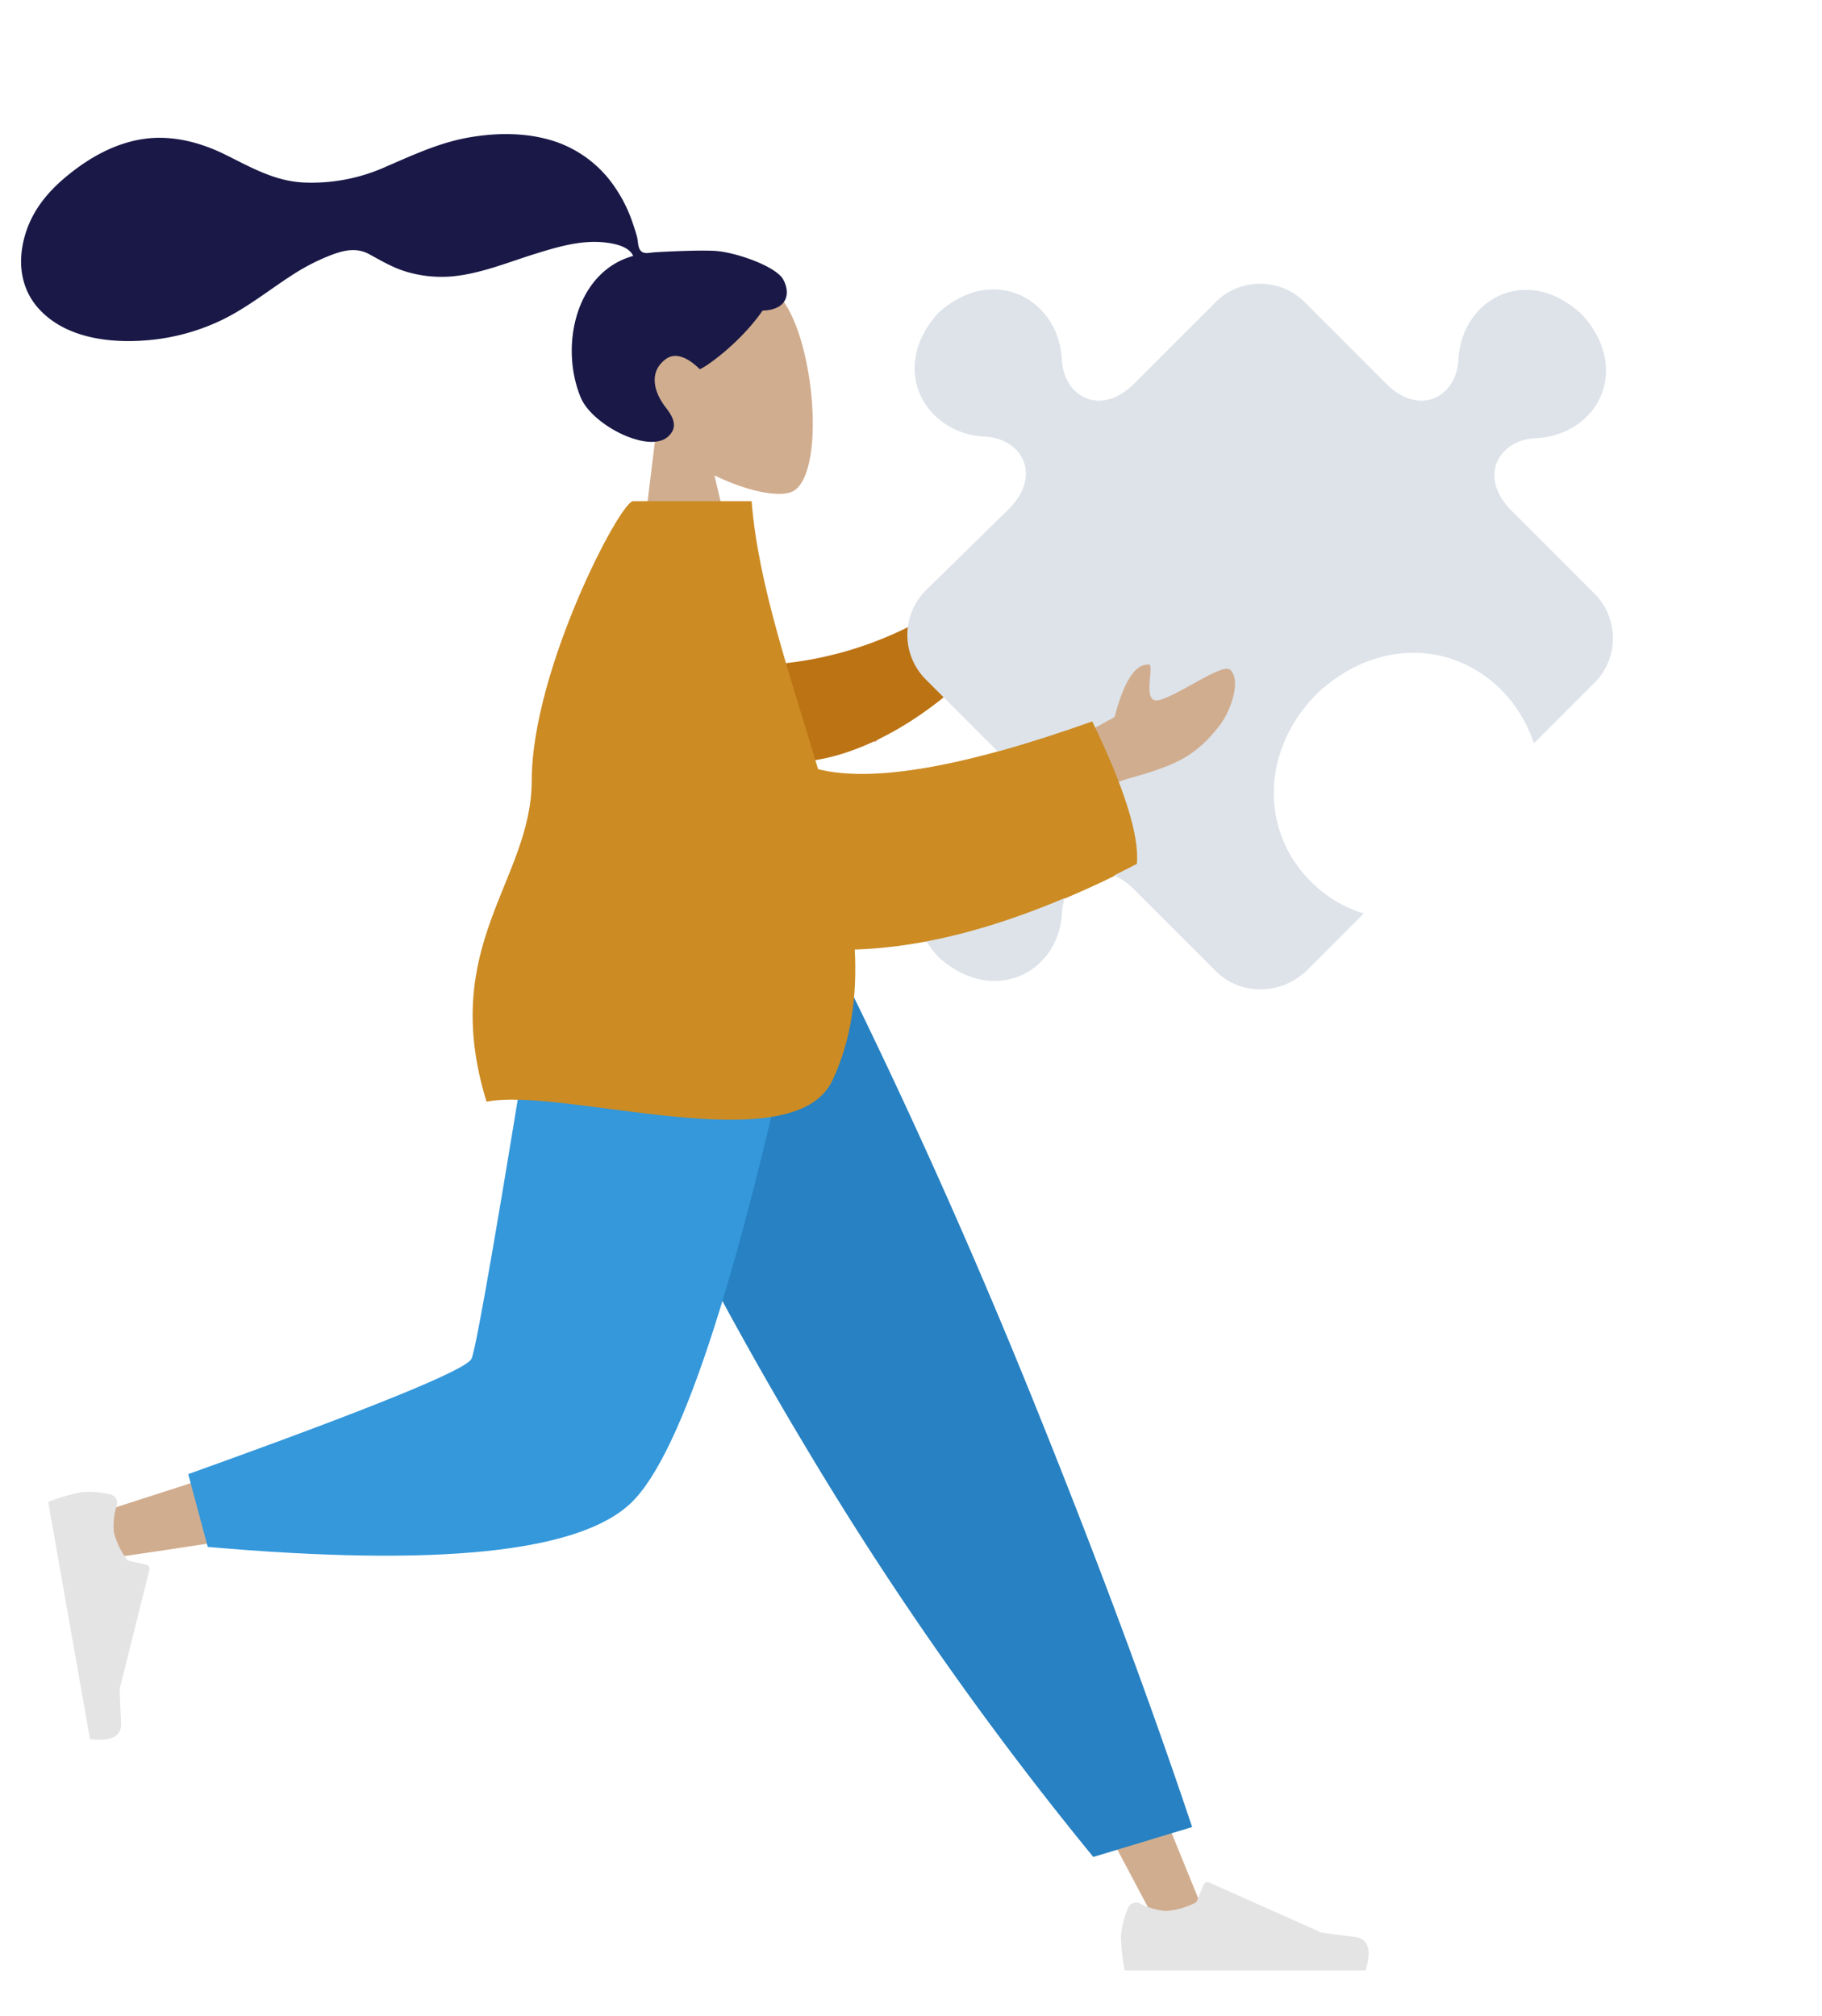 <?xml version="1.0" encoding="UTF-8"?> <svg xmlns="http://www.w3.org/2000/svg" viewBox="0 0 426.608 472"> <title>main_pic</title> <g> <g> <g> <path d="M148.284,144.8l26.302-2.369-7.293-31.113c7.482,3.638,14.641,5.077,17.838,3.938,8.017-2.855,6.067-32.949-1.35-44.214s-40.53-13.484-40.063,10.118c.162,8.191,4.234,15.148,9.818,20.62Z" fill="#d1ad8f"></path> <path d="M183.383,65.435c1.713,3.086,1.163,7.098-4.83,7.282-5.391,7.782-13.714,13.532-14.722,13.704-.073.012-4.431-4.91-7.924-2.357-4.049,2.96-2.83,7.637-.183,11.126,1.382,1.822,3.512,4.578.638,7.082-4.537,3.953-17.725-2.741-20.404-9.242-4.964-12.045-1.124-29.408,12.302-33.112-1.021-2.26-4.385-2.904-6.672-3.157-5.479-.605-11.024,1.034-16.2,2.643-6.347,1.974-12.729,4.642-19.388,5.294a28.836,28.836,0,0,1-10.207-.899c-3.461-.922-6.259-2.605-9.364-4.296-2.935-1.598-5.912-.931-8.893.209a48.464,48.464,0,0,0-8.74,4.445c-5.91,3.763-11.279,8.229-17.695,11.156a49.728,49.728,0,0,1-15.144,4.209c-9.08,1.017-20.193.017-26.775-7.127C4.64,67.467,4.045,60.891,5.977,54.677c1.795-5.777,5.508-10.101,10.142-13.834,4.954-3.99,10.591-7.151,16.92-8.22,6.78-1.145,13.588.565,19.681,3.567,5.952,2.933,11.333,6.103,18.114,6.528a42.3,42.3,0,0,0,19.464-3.659c6.464-2.792,12.64-5.696,19.643-6.903,6.544-1.128,13.534-1.15,19.9.933a27.425,27.425,0,0,1,14.003,10.556,33.826,33.826,0,0,1,4.299,8.571c.365,1.074.726,2.151,1.012,3.249.246.945.176,2.362.784,3.141.742.951,1.912.593,3.012.494,1.721-.155,11.09-.605,14.608-.349C172.421,59.104,181.67,62.349,183.383,65.435Z" fill="#191847"></path> </g> <g> <g> <polygon points="190.117 222.329 283.457 451.579 271.458 451.579 215.75 346.556 141.443 222.329 190.117 222.329" fill="#d1ad8f"></polygon> <path d="M264.176,446.599a2,2,0,0,1,2.652-.985h0a16.139,16.139,0,0,0,6.152,1.799,17.984,17.984,0,0,0,7.127-2.046l1.685-4.088.011-.026a1,1,0,0,1,1.321-.506l26.215,11.687q3.133.467,7.87,1.047t2.538,7.848H263.345a50.177,50.177,0,0,1-.901-7.894,21.472,21.472,0,0,1,1.678-6.704Q264.147,446.664,264.176,446.599Z" fill="#e4e4e4"></path> <path d="M188.809,339.054Q157.255,286.56,129.087,222.329h65.356q25.335,50.778,47.405,105.374T279.127,427.762l-23.14,7A790.061,790.061,0,0,1,188.809,339.054Z" fill="#2781c2"></path> <path d="M185.443,222.329c-11.252,41.763-40.301,109.728-46.119,118.331q-5.818,8.603-113.899,24.197l-2.592-10.581q90.634-29.077,91.911-30.798c1.277-1.721,14.803-57.494,21.816-101.149Z" fill="#d1ad8f"></path> <path d="M110.404,318.114q1.745-3.859,16.518-95.785h62.321q-23.317,112.26-41.541,129.596t-99.063,10.246L44.073,345.129Q108.658,321.972,110.404,318.114Z" fill="#3498db"></path> <path d="M25.932,349.899a2,2,0,0,1,1.43,2.44h0a16.139,16.139,0,0,0-.704,6.371,17.984,17.984,0,0,0,3.252,6.663l4.318.95.028.006a1,1,0,0,1,.728,1.213l-6.957,27.846q.084,3.167.336,7.932t-7.288,3.862l-9.794-55.545a50.177,50.177,0,0,1,7.618-2.258,21.472,21.472,0,0,1,6.893.489Q25.863,349.881,25.932,349.899Z" fill="#e4e4e4"></path> </g> <g> <path d="M192.081,160.029l34.71-19.01a85.863,85.863,0,0,1,17.061-15.97c1.712-.715,4.705-1.147,1.906,3.822s-5.521,10.321-4.094,11.852,4.983-.608,6.684,1.936q1.701,2.543-18.228,8.036l-25.221,23.092Zm54.362,16.04,15.247-8.376q3.209-12.21,7.672-12.287c2.286-1.063-1.695,9.223,2.638,8.331s14.908-8.757,16.73-7.16c2.696,2.363.292,9.617-2.54,13.225-5.293,6.745-9.676,9.051-20.508,12.071q-8.495,2.369-18.37,9.496Z" fill="#d1ad8f"></path> <path d="M184.259,178.426c14.67.412,31.448-9.317,43.38-21.159l-6.793-15.15a85.286,85.286,0,0,1-45.668,13.677C166.79,164.118,172.699,178.102,184.259,178.426Z" fill="#bc7313"></path> <path d="M175.987,117.329H148.24c-3.043,0-23.722,39.642-23.741,65.397-.018,23.518-21.9,38.455-10.583,75.209,18.072-3.558,71.822,14.518,81.001-5,4.465-9.494,5.794-19.885,5.209-30.804,18.403-.401,40.741-6.47,66.803-20.084q.853-9.958-10.451-33.344Q210.908,184.918,191.548,180.09C185.224,158.675,177.518,136.998,175.987,117.329Z" fill="#cc8b23"></path> </g> </g> </g> <path d="M236.226,119.148c7.894-7.894,3.007-16.54-5.639-16.916-14.284-.752-22.554-16.164-10.901-28.944,12.781-11.653,28.193-3.383,28.944,10.901.376,8.646,9.022,13.532,16.916,5.639l19.171-19.171a14.749,14.749,0,0,1,20.675,0L324.563,89.828c7.894,7.894,16.54,3.007,16.916-5.639.752-14.284,16.164-22.554,28.944-10.525,11.653,12.781,3.759,28.193-10.901,28.944-8.646.376-13.532,9.022-5.639,16.916l19.547,19.547a14.749,14.749,0,0,1,0,20.675l-.376.376h0l-13.908,13.908a32.408,32.408,0,0,0-7.518-12.405c-12.029-12.029-30.072-11.653-43.229.752l-.376.376-.376.376c-12.405,13.157-12.405,31.576-.752,43.229a29.825,29.825,0,0,0,12.405,7.518l-13.532,13.532c-6.014,5.639-15.412,5.639-21.05,0L265.546,208.237c-7.894-7.894-16.54-3.007-16.916,5.639-.752,13.908-16.164,21.802-28.944,10.149-11.653-12.781-3.759-28.193,10.525-28.944,8.646-.376,13.532-9.022,5.639-16.916l-19.171-19.171a14.749,14.749,0,0,1,0-20.675Z" fill="#dde3e9"></path> <g> <path d="M245.71,176.267l15.247-8.376q3.209-12.21,7.672-12.287c2.286-1.063-1.695,9.223,2.638,8.331s14.908-8.757,16.73-7.16c2.696,2.363.292,9.617-2.54,13.225-5.293,6.745-9.676,9.051-20.508,12.071q-8.495,2.369-18.37,9.496Z" fill="#d1ad8f"></path> <path d="M199.394,222.329c18.403-.401,40.741-6.47,66.803-20.084q.853-9.958-10.451-33.344-45.571,16.216-64.932,11.388" fill="#cc8b23"></path> </g> </g> </svg> 